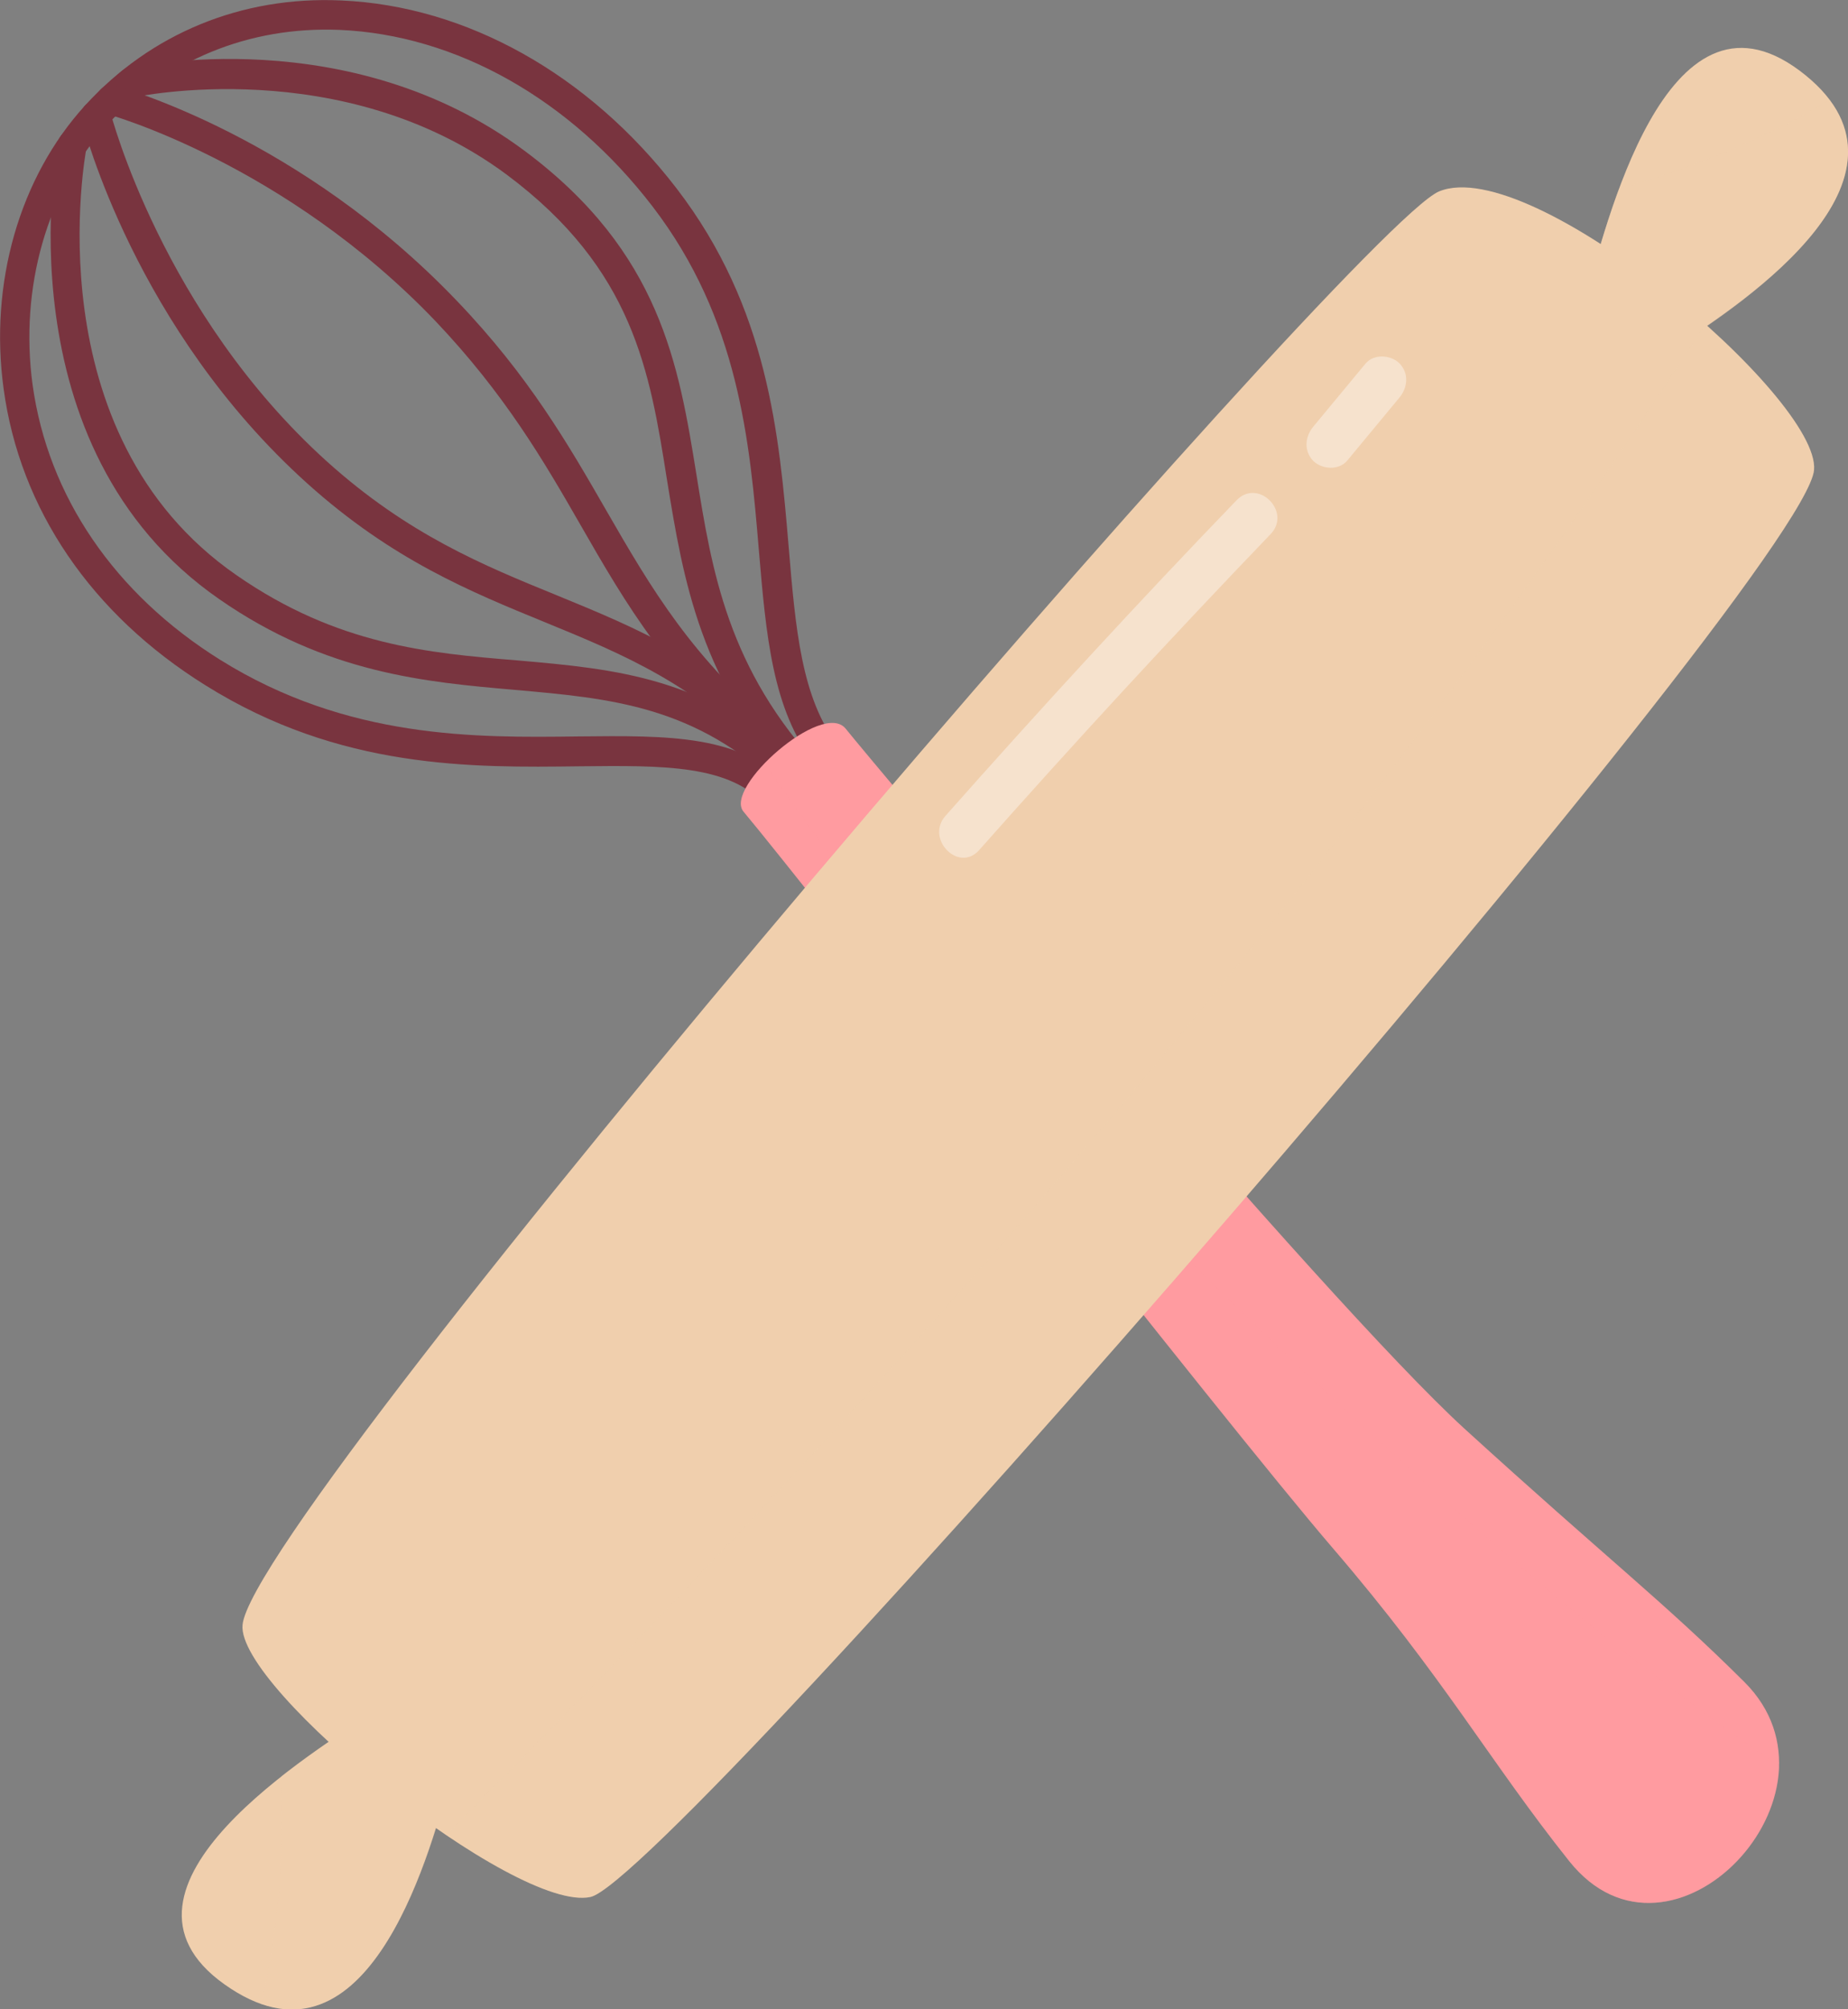 <?xml version="1.0" encoding="utf-8"?>
<!-- Generator: Adobe Illustrator 19.0.0, SVG Export Plug-In . SVG Version: 6.00 Build 0)  -->
<svg version="1.1" id="Layer_1" xmlns="http://www.w3.org/2000/svg" xmlns:xlink="http://www.w3.org/1999/xlink" x="0px" y="0px"
	 viewBox="0 0 408.4 443.9" style="enable-background:new 0 0 408.4 443.9;" xml:space="preserve">
<rect x="0" y="0" width="408.4" height="443.9" fill="#808080" stroke="none"/>
<style type="text/css">
	.st0{fill:#79343F;}
	.st1{fill:#FF9BA0;}
	.st2{opacity:0.23;fill:#FF9BA0;}
	.st3{fill:#F0CFAD;}
	.st4{opacity:0.33;fill:#F0CFAD;}
	.st5{opacity:0.17;fill:#F0CFAD;}
	.st6{opacity:0.75;fill:#F8E8D8;}
</style>
<g id="XMLID_4_">
	<g id="XMLID_14_">
		<path id="XMLID_21_" class="st0" d="M171.9,179.3c-0.9,0-1.8-0.4-2.5-1.1c-7.9-9.3-22.7-9.1-41.4-8.9
			c-23.6,0.3-52.9,0.7-82.6-17.9C20.2,135.7,4.4,112.5,0.8,85.9c-3.2-23.3,3.5-46.7,18-62.6C33.3,7.4,53.4-0.9,75.4,0.1
			c27.7,1.2,54.7,16.3,74.1,41.5c20.3,26.4,22.7,54.5,24.8,79.3c1.5,17.9,2.8,33.4,10.9,43.8c1.1,1.4,0.9,3.5-0.6,4.6
			c-1.4,1.1-3.5,0.9-4.6-0.6c-9.3-11.9-10.7-28.3-12.3-47.2c-2-23.9-4.4-51-23.5-75.9c-18.2-23.7-43.4-37.9-69.2-39
			c-20-0.8-38.3,6.7-51.5,21.2C10.4,42.2,4.3,63.6,7.2,85c3.4,24.6,18.1,46.2,41.5,60.8c28.1,17.5,56.4,17.2,79.1,16.9
			c19.6-0.2,36.6-0.5,46.5,11.2c1.2,1.4,1,3.4-0.4,4.6C173.4,179,172.6,179.3,171.9,179.3z"/>
		<path id="XMLID_20_" class="st0" d="M174.9,175c-0.8,0-1.6-0.3-2.3-0.9c-19-18.2-37.5-19.8-59-21.7c-19.4-1.7-41.5-3.6-65.1-20
			C-0.2,98.7,12.7,32.1,12.8,31.4c0.4-1.8,2.1-2.9,3.8-2.5c1.8,0.4,2.9,2.1,2.5,3.8C19,33.4,7,95.8,52.3,127.1
			c22.2,15.4,42.4,17.2,62,18.8c21.7,1.9,42.3,3.7,62.9,23.5c1.3,1.2,1.3,3.3,0.1,4.6C176.6,174.7,175.8,175,174.9,175z"/>
		<path id="XMLID_19_" class="st0" d="M179.1,175.5c-0.9,0-1.7-0.3-2.4-1c-22-23.5-25.7-46.4-29.3-68.5C143.6,82,140,59.5,112,38.6
			c-36.3-27-82-17.2-82.4-17.1c-1.8,0.4-3.5-0.7-3.9-2.5c-0.4-1.8,0.7-3.5,2.5-3.9c2-0.4,49-10.6,87.7,18.2
			c30.1,22.4,34.1,47.4,38,71.5c3.4,21.2,6.9,43.1,27.6,65.1c1.2,1.3,1.2,3.4-0.2,4.6C180.7,175.2,179.9,175.5,179.1,175.5z"/>
		<path id="XMLID_18_" class="st0" d="M172.9,169.9c-0.9,0-1.7-0.3-2.4-1c-16.3-17.6-32.7-24.3-50-31.4
			c-16.6-6.8-33.8-13.8-52.6-30.7C29.9,72.6,18.5,28.2,18,26.3c-0.4-1.7,0.6-3.5,2.4-3.9c1.7-0.4,3.5,0.6,4,2.4
			c0.1,0.4,11.5,44.4,47.9,77.2c17.9,16.1,34.5,22.9,50.7,29.5c18,7.4,35,14.3,52.4,32.9c1.2,1.3,1.2,3.4-0.2,4.6
			C174.5,169.6,173.7,169.9,172.9,169.9z"/>
		<path id="XMLID_17_" class="st0" d="M170.7,167.6c-0.7,0-1.5-0.2-2.1-0.7c-20.6-16.8-30.2-33.3-40.3-50.9
			c-8.2-14.3-16.8-29-32.1-45.1C62.9,36.1,24.1,25.3,23.7,25.2c-1.7-0.5-2.8-2.3-2.3-4c0.5-1.7,2.2-2.8,4-2.3
			C27,19.4,66.3,30.2,101,66.5c15.9,16.6,24.6,31.7,33,46.3c9.8,17,19.1,33,38.8,49.1c1.4,1.1,1.6,3.2,0.5,4.6
			C172.6,167.2,171.7,167.6,170.7,167.6z"/>
		<path id="XMLID_16_" class="st1" d="M164.3,179.3c14.1,16.8,105.8,134.3,130.3,162.8c24.5,28.5,34.8,47.3,52.2,69.1
			c22.5,28.2,63.4-15,38.7-39.6c-17.9-17.8-30.3-27.2-61.9-56C292.5,287.2,192,167.4,186.9,161C181.8,154.6,159.9,174,164.3,179.3z"
			/>
		<path id="XMLID_15_" class="st2" d="M321.7,333.6C266,283.8,211.6,230.4,169,168.7c-3.9,4.1-6.4,8.5-4.6,10.6
			c14.1,16.8,105.8,134.3,130.3,162.8c24.5,28.5,34.8,47.3,52.2,69.1c17.4,21.8,45.7,0.9,46.3-21C368.3,373,344.5,353.9,321.7,333.6
			z"/>
	</g>
	<g id="XMLID_5_">
		<path id="XMLID_13_" class="st3" d="M83.2,377.8c-13.3,8.9-63.7,39.2-33.6,60.6c30.8,21.9,44.9-26.6,49.8-45.3
			C104.4,374.3,92.2,371.8,83.2,377.8z"/>
		<path id="XMLID_12_" class="st4" d="M83.2,377.8c-4.4,2.9-12.8,8.2-21,14.6c0.6,16.9-0.6,33.8-4.5,50.3C83,451.5,95,410,99.5,393
			C104.4,374.3,92.2,371.8,83.2,377.8z"/>
		<path id="XMLID_11_" class="st3" d="M350.3,66.1c4.4-15.4,17.8-72.6,47.4-50.5c30.3,22.7-11.6,50.9-27.9,61.3
			C353.5,87.3,347.4,76.5,350.3,66.1z"/>
		<path id="XMLID_10_" class="st4" d="M350.3,66.1c1.5-5.1,3.9-14.7,7.5-24.4c16.3-4.6,32-10.9,46.5-19.6
			c16.1,21.3-19.7,45.4-34.5,54.9C353.5,87.3,347.4,76.5,350.3,66.1z"/>
		<path id="XMLID_9_" class="st3" d="M53.6,359c-1.3,14.1,60.3,63.7,76.9,60.1c17.7-3.8,268.5-291.9,270.4-315.3
			c1.3-16-62.4-70-82.9-61.5C299.2,50.3,55.9,333.5,53.6,359z"/>
		<path id="XMLID_8_" class="st5" d="M98.6,405.4c13.2,8.9,25.7,15,31.9,13.7c17.7-3.8,268.5-291.9,270.4-315.3
			c0.5-6.6-10-19.7-24-32.2C297.8,193.7,201.1,302.6,98.6,405.4z"/>
		<path id="XMLID_7_" class="st6" d="M216.4,187.8c21-23.7,42.5-47,64.4-69.8c4.7-4.9-2.7-12.4-7.5-7.5
			c-22,22.8-43.4,46.1-64.4,69.8C204.5,185.4,211.9,192.9,216.4,187.8L216.4,187.8z"/>
		<path id="XMLID_6_" class="st6" d="M297.7,101.8c3.9-4.7,7.7-9.3,11.6-14c1.8-2.2,2.1-5.3,0-7.5c-1.9-1.9-5.6-2.2-7.5,0
			c-3.9,4.7-7.7,9.3-11.6,14c-1.8,2.2-2.1,5.3,0,7.5C292.1,103.7,295.8,104,297.7,101.8L297.7,101.8z"/>
	</g>
</g>
</svg>
